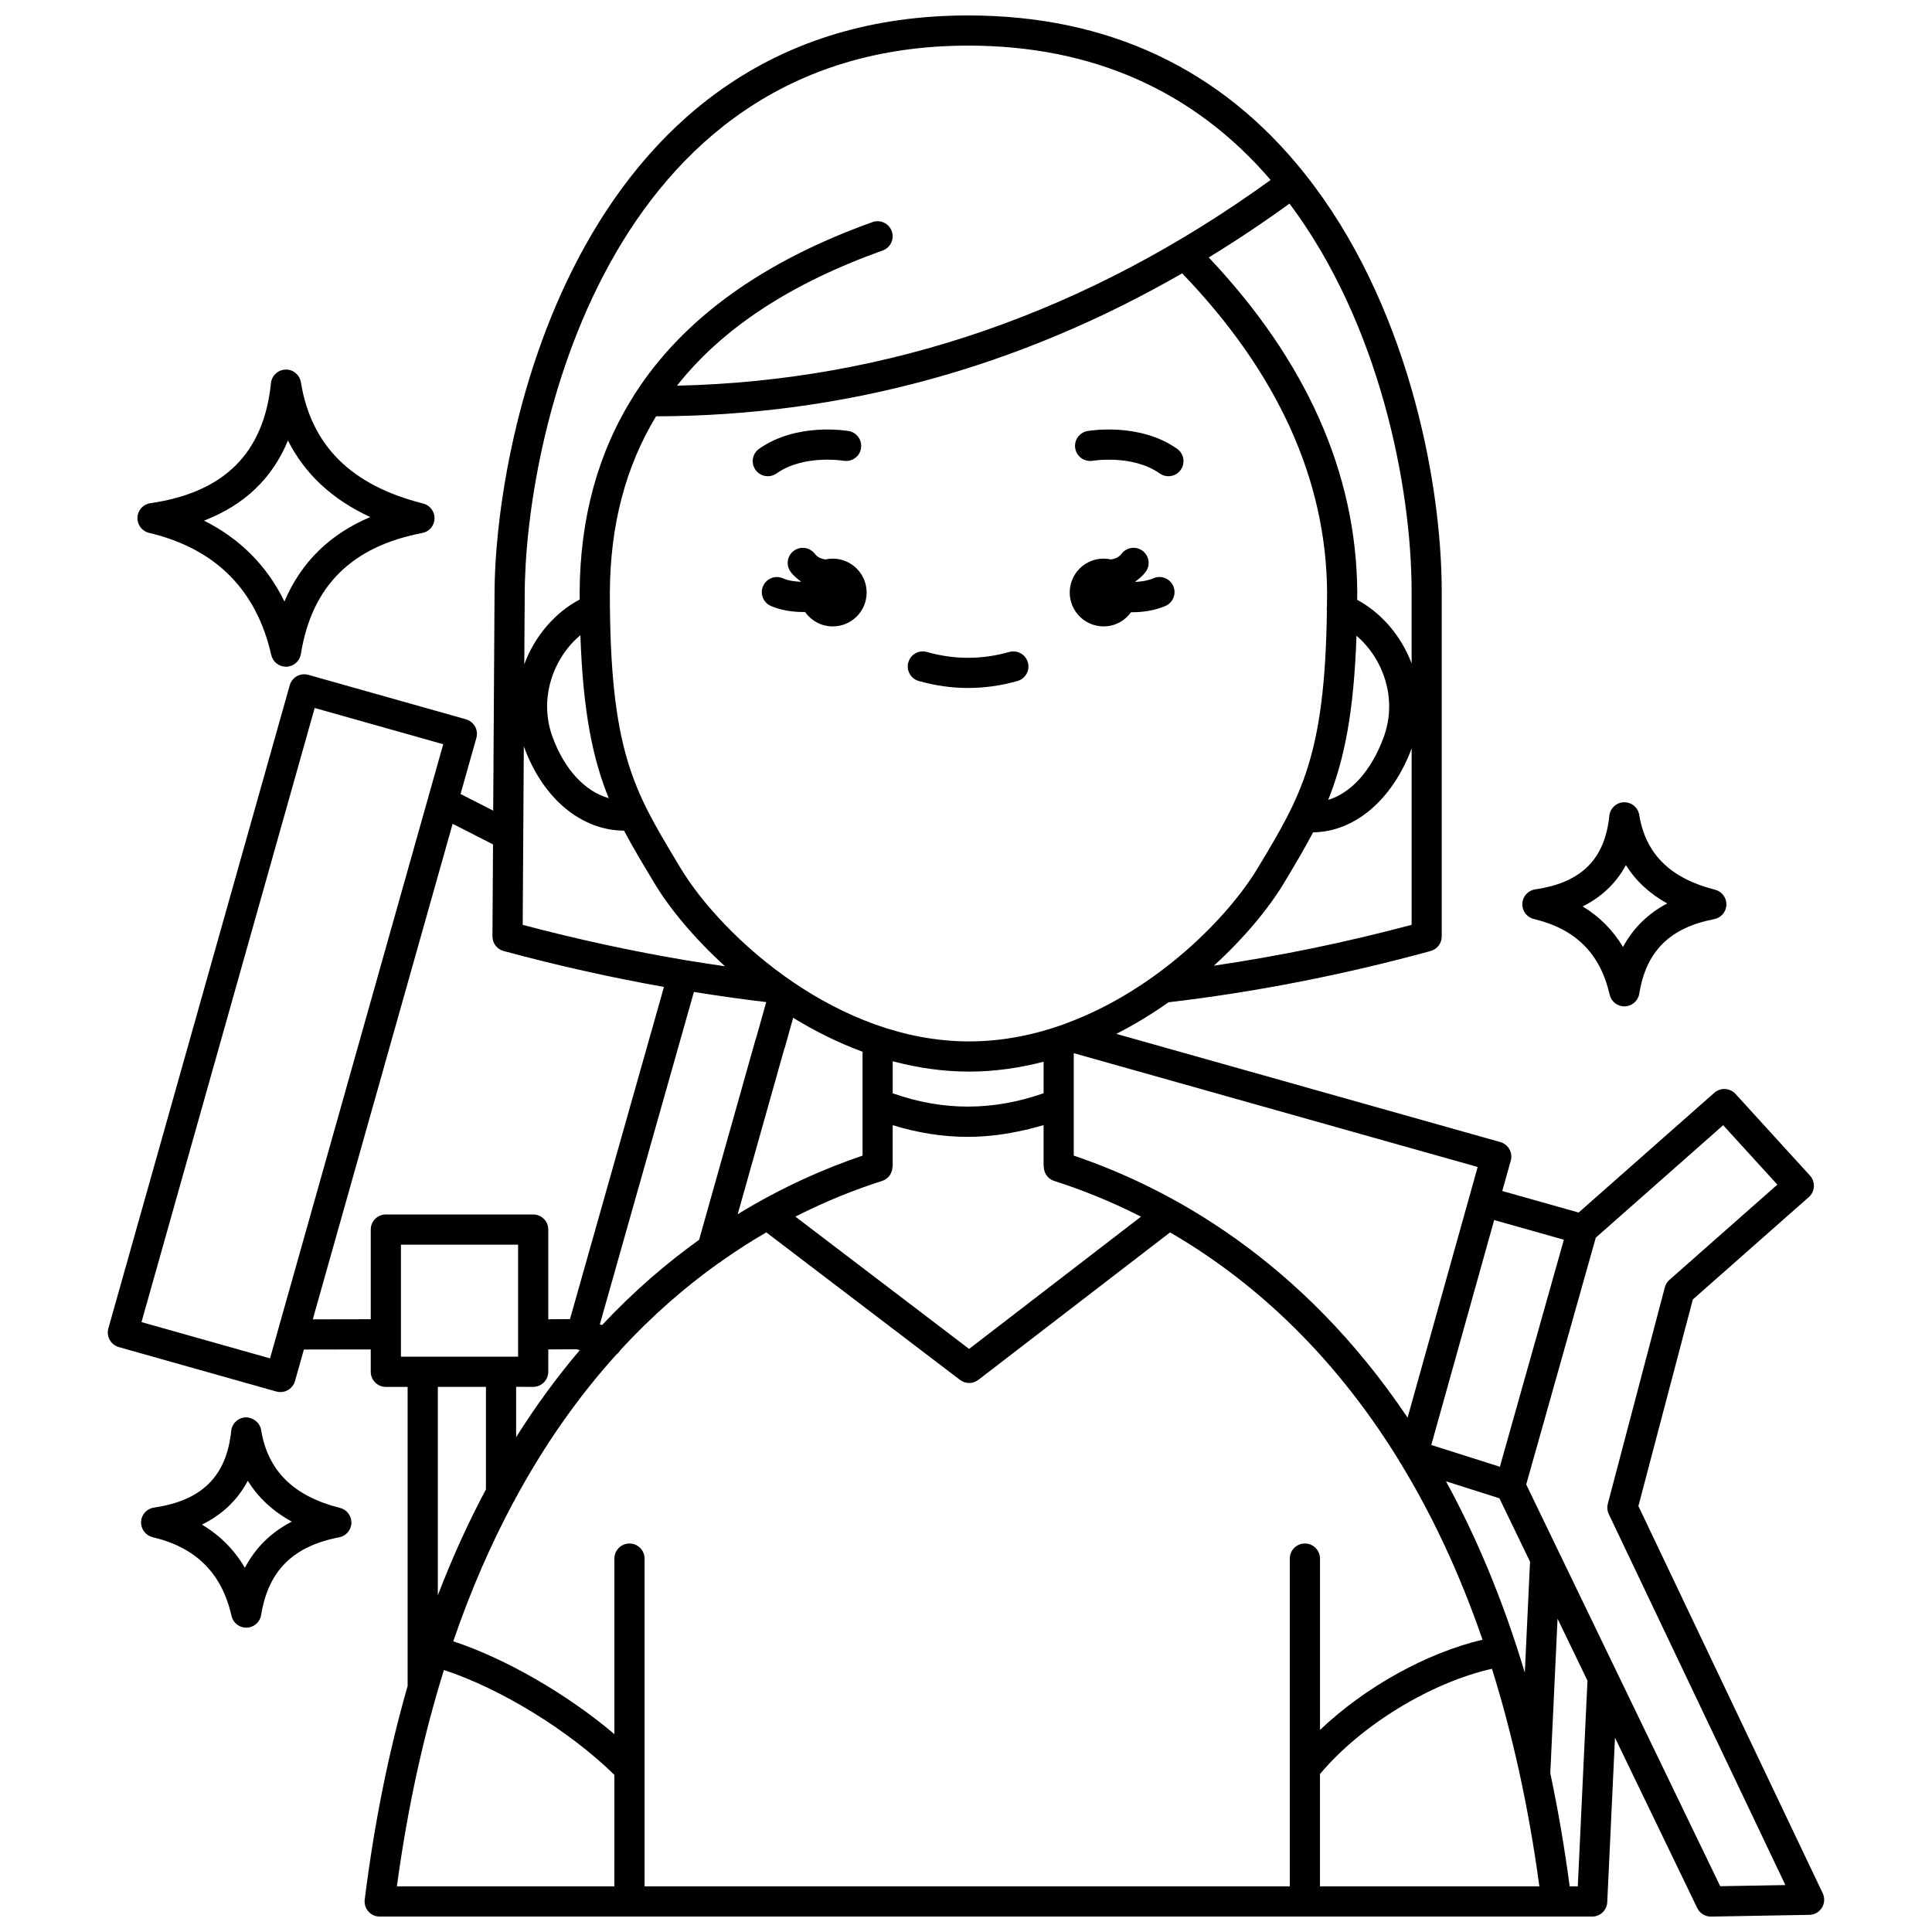<?xml version="1.0" encoding="UTF-8"?>
<!-- Uploaded to: SVG Repo, www.svgrepo.com, Generator: SVG Repo Mixer Tools -->
<svg width="800px" height="800px" version="1.1" viewBox="144 144 512 512" xmlns="http://www.w3.org/2000/svg">
 <defs>
  <clipPath id="a">
   <path d="m172 148.09h456v503.81h-456z"/>
  </clipPath>
 </defs>
 <path d="m436.47 310c3.008 0 5.648-1.492 7.281-3.758 0.09 0 0.164 0.012 0.25 0.012 2.941 0 6.059-0.473 8.84-1.664 2.031-0.867 2.973-3.219 2.098-5.25-0.871-2.031-3.238-2.988-5.25-2.098-1.469 0.625-3.125 0.887-4.738 0.965-0.012-0.043-0.023-0.082-0.039-0.129 0.98-0.684 1.891-1.469 2.66-2.465 1.348-1.75 1.016-4.258-0.734-5.606-1.75-1.348-4.258-1.02-5.606 0.734-0.758 0.992-1.762 1.371-2.836 1.516-0.617-0.133-1.262-0.219-1.926-0.219-4.957 0-8.98 4.023-8.98 8.98s4.019 8.98 8.98 8.98z"/>
 <path d="m364.68 292.04c-0.664 0-1.309 0.082-1.926 0.219-1.07-0.145-2.074-0.527-2.836-1.516-1.344-1.746-3.852-2.078-5.606-0.734-1.75 1.348-2.082 3.859-0.734 5.606 0.77 0.996 1.68 1.773 2.66 2.461-0.012 0.031-0.02 0.062-0.027 0.094-1.691-0.059-3.383-0.316-4.695-0.898-2.019-0.906-4.383 0.008-5.277 2.023-0.902 2.016 0.004 4.383 2.023 5.277 2.59 1.16 5.723 1.621 8.742 1.621 0.121 0 0.23-0.016 0.348-0.02 1.625 2.312 4.297 3.832 7.34 3.832 4.957 0 8.98-4.023 8.98-8.98-0.004-4.965-4.035-8.984-8.992-8.984z"/>
 <path d="m433.57 266.11c0.109-0.02 10.551-1.727 17.77 3.363 0.703 0.492 1.504 0.73 2.301 0.73 1.254 0 2.496-0.586 3.269-1.695 1.273-1.809 0.84-4.297-0.965-5.574-9.977-7.035-23.199-4.797-23.754-4.703-2.172 0.383-3.613 2.445-3.242 4.617 0.383 2.18 2.484 3.621 4.621 3.262z"/>
 <path d="m347.48 270.2c0.797 0 1.598-0.238 2.301-0.73 7.172-5.059 17.52-3.402 17.766-3.363 2.207 0.359 4.242-1.074 4.621-3.246 0.387-2.176-1.066-4.25-3.242-4.629-0.559-0.094-13.777-2.328-23.754 4.703-1.805 1.273-2.238 3.762-0.965 5.574 0.781 1.105 2.019 1.691 3.273 1.691z"/>
 <path d="m387.48 324.47c4.344 1.23 8.746 1.852 13.078 1.852 4.336 0 8.738-0.621 13.078-1.848 2.125-0.602 3.363-2.812 2.762-4.934-0.605-2.129-2.836-3.356-4.934-2.762-7.281 2.062-14.547 2.059-21.82 0.004-2.109-0.613-4.336 0.625-4.93 2.758-0.598 2.121 0.637 4.332 2.766 4.93z"/>
 <g clip-path="url(#a)">
  <path d="m627.04 645.73-48.848-102.61 14.422-54.742 30.742-27.137c0.801-0.711 1.289-1.715 1.344-2.781 0.059-1.07-0.312-2.113-1.035-2.91l-19.742-21.656c-1.473-1.605-3.961-1.742-5.602-0.305l-35.965 31.746-20.238-5.707 2.25-8.039c0.59-2.125-0.645-4.328-2.762-4.926l-101.77-28.676c4.891-2.496 9.52-5.32 13.84-8.371 22.914-2.688 46.277-7.242 69.457-13.586 1.738-0.477 2.941-2.059 2.941-3.859v-91.297c0-30.148-9.504-77.223-36.266-110.78-0.012-0.016-0.012-0.039-0.027-0.055-0.012-0.02-0.035-0.023-0.047-0.043-0.012-0.016-0.023-0.035-0.035-0.051-22.133-27.773-52.121-41.852-89.133-41.852-102.96 0-125.51 110.92-125.51 153.64l-0.355 57.094-8.648-4.414 4.191-14.855c0.285-1.02 0.156-2.109-0.363-3.039-0.516-0.922-1.383-1.605-2.402-1.898l-41.762-11.777c-2.133-0.605-4.336 0.641-4.934 2.762l-48.07 170.45c-0.285 1.02-0.156 2.109 0.363 3.039 0.516 0.922 1.383 1.605 2.402 1.898l41.762 11.777c0.363 0.102 0.73 0.148 1.086 0.148 1.742 0 3.348-1.152 3.848-2.914l2.359-8.359 17.719-0.027v5.926c0 2.211 1.789 4 4 4h5.773v79.273c-4.848 16.883-8.754 35.648-11.371 56.605-0.145 1.137 0.211 2.281 0.969 3.144 0.758 0.859 1.852 1.352 3 1.352h321.32c2.137 0 3.894-1.68 3.996-3.812l2.047-43.594 21.805 45.148c0.668 1.387 2.07 2.258 3.598 2.258h0.07l26.043-0.461c1.359-0.023 2.609-0.738 3.332-1.895 0.707-1.16 0.789-2.602 0.203-3.828zm-411.48-141.75-34.062-9.609 45.898-162.75 34.062 9.609zm342.88-31.441-16.961 60.168-18.176-5.773 16.668-59.609zm-31.234 64.027 14.152 4.496 8.117 16.809-1.383 29.41c-5.824-19.41-12.945-36.18-20.887-50.715zm-37.398 16.477c-2.211 0-4 1.789-4 4v86.863h-170.99v-86.863c0-2.211-1.789-4-4-4s-4 1.789-4 4v46.516c-12.473-10.57-28.809-20.02-42.703-24.594 4.695-13.707 10.082-25.91 15.93-36.836 0.184-0.277 0.359-0.543 0.473-0.863 8.223-15.188 17.348-27.824 26.855-38.324 0.406-0.297 0.738-0.68 1.012-1.121 8.539-9.281 17.348-16.879 26.039-23.07 0.363-0.18 0.691-0.406 0.992-0.688 3.93-2.758 7.828-5.25 11.664-7.469l51.34 39.098c0.715 0.543 1.566 0.816 2.418 0.816 0.859 0 1.719-0.277 2.434-0.828l50.809-39.078c20.195 11.707 42.258 30.477 60.703 60.504 0.129 0.309 0.305 0.574 0.504 0.844 8.055 13.25 15.418 28.629 21.598 46.582-15.02 3.57-31.211 12.641-43.07 23.922v-45.41c-0.004-2.207-1.793-4-4.004-4zm-204.51-41.512c2.211 0 4-1.789 4-4v-5.918l7.481-0.047 0.875 0.242c-5.828 6.848-11.492 14.512-16.875 23.055v-13.336zm-2.481-169.83c0.047 0.141 0.078 0.281 0.133 0.426 5.008 13.609 15.18 21.953 26.426 22.004 2.156 4.082 4.559 8.109 7.215 12.527l0.848 1.414c3.945 6.578 10.41 14.453 18.695 22-3.449-0.5-6.93-1.023-10.465-1.617-14.078-2.363-28.582-5.508-43.148-9.355zm35.047-87.375c49.156-0.098 95.895-12.828 139.42-37.883 25.246 26.227 38.191 54.629 38.406 84.445 0 1.371-0.023 2.617-0.039 3.922-0.066 0.43-0.078 0.836-0.012 1.246-0.52 38.215-6.848 48.871-17.988 67.43l-0.277 0.461c-7.949 13.25-26.734 32.266-50.508 41.129-0.199 0.062-0.387 0.137-0.574 0.23-8 2.918-16.562 4.68-25.457 4.68-17.34 0-33.379-6.711-46.531-15.625-0.02-0.016-0.043-0.023-0.062-0.039-13.844-9.402-24.477-21.246-29.949-30.375l-0.852-1.414c-11.492-19.129-17.824-29.668-17.824-71.477 0.086-17.902 4.184-33.418 12.246-46.73zm185.62 58.16c6.863 5.816 11.023 16.48 7.207 26.883-3.246 8.832-8.59 14.75-14.703 16.613 4.188-10.414 6.801-22.996 7.496-43.496zm-151.67 109.59c0.016-0.043 0.012-0.098 0.027-0.137 0.035-0.098 0.102-0.168 0.129-0.27l2.227-7.945c5.719 3.516 11.879 6.602 18.387 9v13.918 0.035 13.578c-9.871 3.34-21.223 8.262-33.086 15.527zm68.746 11.648c-13.5 4.711-26.637 4.719-39.984 0.012v-8.492c6.504 1.727 13.277 2.742 20.258 2.742 6.793 0 13.387-0.98 19.734-2.617l-0.004 8.355zm-42.777 23.23c1.699-0.539 2.731-2.113 2.731-3.812h0.059v-10.961c6.606 2.039 13.254 3.098 19.918 3.098 5.098 0 10.199-0.672 15.301-1.863 0.367-0.055 0.734-0.109 1.062-0.262 1.234-0.309 2.469-0.617 3.703-0.992v10.977h0.055c0 1.695 1.031 3.269 2.731 3.812 6.941 2.207 14.762 5.277 23.031 9.477l-45.555 35.051-46.039-35.062c8.262-4.191 16.07-7.258 23.004-9.461zm-72.461-101.43c-6.242-1.77-11.688-7.512-14.875-16.164-3.852-10.484 0.402-21.238 7.363-27.027 0.691 20.391 3.305 32.855 7.512 43.191zm22.566 51.355c6.555 1.047 12.977 1.957 19.164 2.684l-2.727 9.723c-0.027 0.074-0.074 0.137-0.102 0.211l-14.957 53.066c-8.582 6.152-17.266 13.586-25.703 22.59l-0.605-0.168zm205.48 54.355c-0.008 0.02-0.012 0.039-0.02 0.059-0.004 0.023-0.012 0.051-0.02 0.074l-16.305 58.324c-28.156-41.945-63.188-60.891-88.469-69.438v-13.574-0.012-13.566l107.04 30.16zm-67.68-61.316c8.215-7.5 14.621-15.328 18.547-21.863l0.277-0.461c2.754-4.59 5.242-8.766 7.465-13.012 10.98-0.129 21.004-8.547 26.121-22.246v46.754c-17.484 4.672-35.043 8.266-52.41 10.828zm52.402-80.102c-2.777-7.375-8.094-13.457-14.426-16.852 0.004-0.719 0.023-1.375 0.023-2.113-0.223-31.453-13.488-61.242-39.355-88.625 7.227-4.414 14.359-9.172 21.395-14.273 23.797 31.727 32.363 74.906 32.363 102.92zm-117.52-163.73c32.965 0 59.895 11.992 80.156 35.605-48.312 34.973-101.18 53.281-157.32 54.52 11.996-15.215 30.094-27.09 54.508-35.828 2.078-0.742 3.164-3.035 2.414-5.109-0.75-2.082-3.051-3.164-5.109-2.414-29.141 10.43-50.129 25.613-62.879 45.363-0.141 0.215-0.297 0.41-0.391 0.656-9.41 14.855-14.238 32.242-14.34 52.156 0 0.645 0.016 1.211 0.02 1.84-6.477 3.406-11.91 9.633-14.688 17.172l0.113-18.297c0.004-40.516 21.117-145.66 117.52-145.66zm-173.68 337.55 37.062-131.32 10.703 5.461-0.152 24.363c-0.012 1.816 1.203 3.41 2.953 3.883 14.316 3.875 28.578 7.047 42.5 9.523l-24.906 88.035-5.75 0.035v-23.77c0-2.211-1.789-4-4-4h-39.047c-2.211 0-4 1.789-4 4v23.762zm23.363-19.789h31.047v29.688h-31.047zm9.773 37.684h12.754v27.164c-4.566 8.574-8.852 17.898-12.754 28.082zm1.621 75.031c15 4.918 33.156 16.035 45.172 27.793l-0.004 29.551h-57.637c2.91-21.414 7.188-40.422 12.469-57.344zm232.16 57.344v-29.758c10.887-13.008 29.34-24.223 45.574-27.906 5.324 17.004 9.645 36.109 12.57 57.664zm68.324 0h-2.148c-1.406-10.539-3.129-20.523-5.141-29.984l1.926-40.945 7.926 16.41zm37.746-0.043-51.414-106.46 18.438-65.406 33.762-29.805 14.352 15.746-28.602 25.25c-0.59 0.527-1.02 1.215-1.219 1.98l-15.105 57.34c-0.242 0.914-0.152 1.887 0.25 2.738l46.809 98.32z"/>
 </g>
 <path d="m183.49 285.21c17.578 4.172 28.477 15.062 32.395 32.367 0.414 1.828 2.039 3.113 3.902 3.113 0.043 0 0.082 0 0.125-0.004 1.914-0.059 3.519-1.469 3.824-3.363 2.891-17.988 13.414-28.484 32.18-32.074 1.84-0.355 3.191-1.938 3.246-3.812 0.051-1.875-1.203-3.539-3.023-3.996-19.062-4.805-29.66-15.316-32.402-32.141-0.324-1.977-2.113-3.457-4.066-3.356-2.004 0.062-3.656 1.59-3.863 3.586-1.91 18.566-12.371 28.973-31.969 31.828-1.902 0.273-3.336 1.863-3.418 3.777-0.086 1.922 1.203 3.633 3.07 4.074zm36.82-24.477c4.473 8.887 11.766 15.672 21.824 20.289-10.75 4.531-18.363 12.016-22.754 22.383-4.621-9.461-11.816-16.688-21.324-21.434 10.695-4.109 18.133-11.207 22.254-21.238z"/>
 <path d="m234.1 543.61c-12.305-3.098-19.141-9.852-20.898-20.637-0.324-1.977-2.156-3.371-4.066-3.356-2.004 0.059-3.656 1.59-3.863 3.586-1.238 12.012-7.746 18.469-20.469 20.324-1.902 0.273-3.336 1.863-3.418 3.777-0.082 1.914 1.203 3.621 3.07 4.066 11.504 2.734 18.34 9.559 20.898 20.867 0.414 1.828 2.039 3.113 3.902 3.113 0.043 0 0.082 0 0.125-0.004 1.914-0.059 3.519-1.469 3.824-3.363 1.879-11.695 8.449-18.238 20.676-20.578 1.84-0.355 3.191-1.938 3.246-3.816 0.043-1.863-1.207-3.527-3.027-3.981zm-25.199 15.871c-2.789-4.758-6.613-8.602-11.391-11.445 5.398-2.633 9.477-6.535 12.164-11.625 2.75 4.477 6.641 8.094 11.656 10.832-5.492 2.832-9.641 6.922-12.43 12.238z"/>
 <path d="m550.5 387.55c11.043 2.621 17.605 9.176 20.07 20.039 0.414 1.828 2.039 3.113 3.902 3.113 0.043 0 0.082 0 0.125-0.004 1.914-0.059 3.519-1.469 3.824-3.363 1.805-11.223 8.109-17.5 19.848-19.75 1.84-0.355 3.191-1.938 3.246-3.816 0.051-1.875-1.203-3.535-3.023-3.992-11.82-2.981-18.391-9.457-20.074-19.809-0.324-1.977-2.027-3.402-4.066-3.356-2.004 0.059-3.656 1.59-3.863 3.586-1.188 11.523-7.43 17.719-19.641 19.496-1.902 0.273-3.336 1.863-3.418 3.777-0.082 1.926 1.199 3.637 3.07 4.078zm24.383-14.293c2.613 4.184 6.269 7.578 10.945 10.168-5.133 2.707-9.047 6.559-11.711 11.535-2.652-4.445-6.242-8.055-10.695-10.75 5.055-2.516 8.895-6.191 11.461-10.953z"/>
</svg>